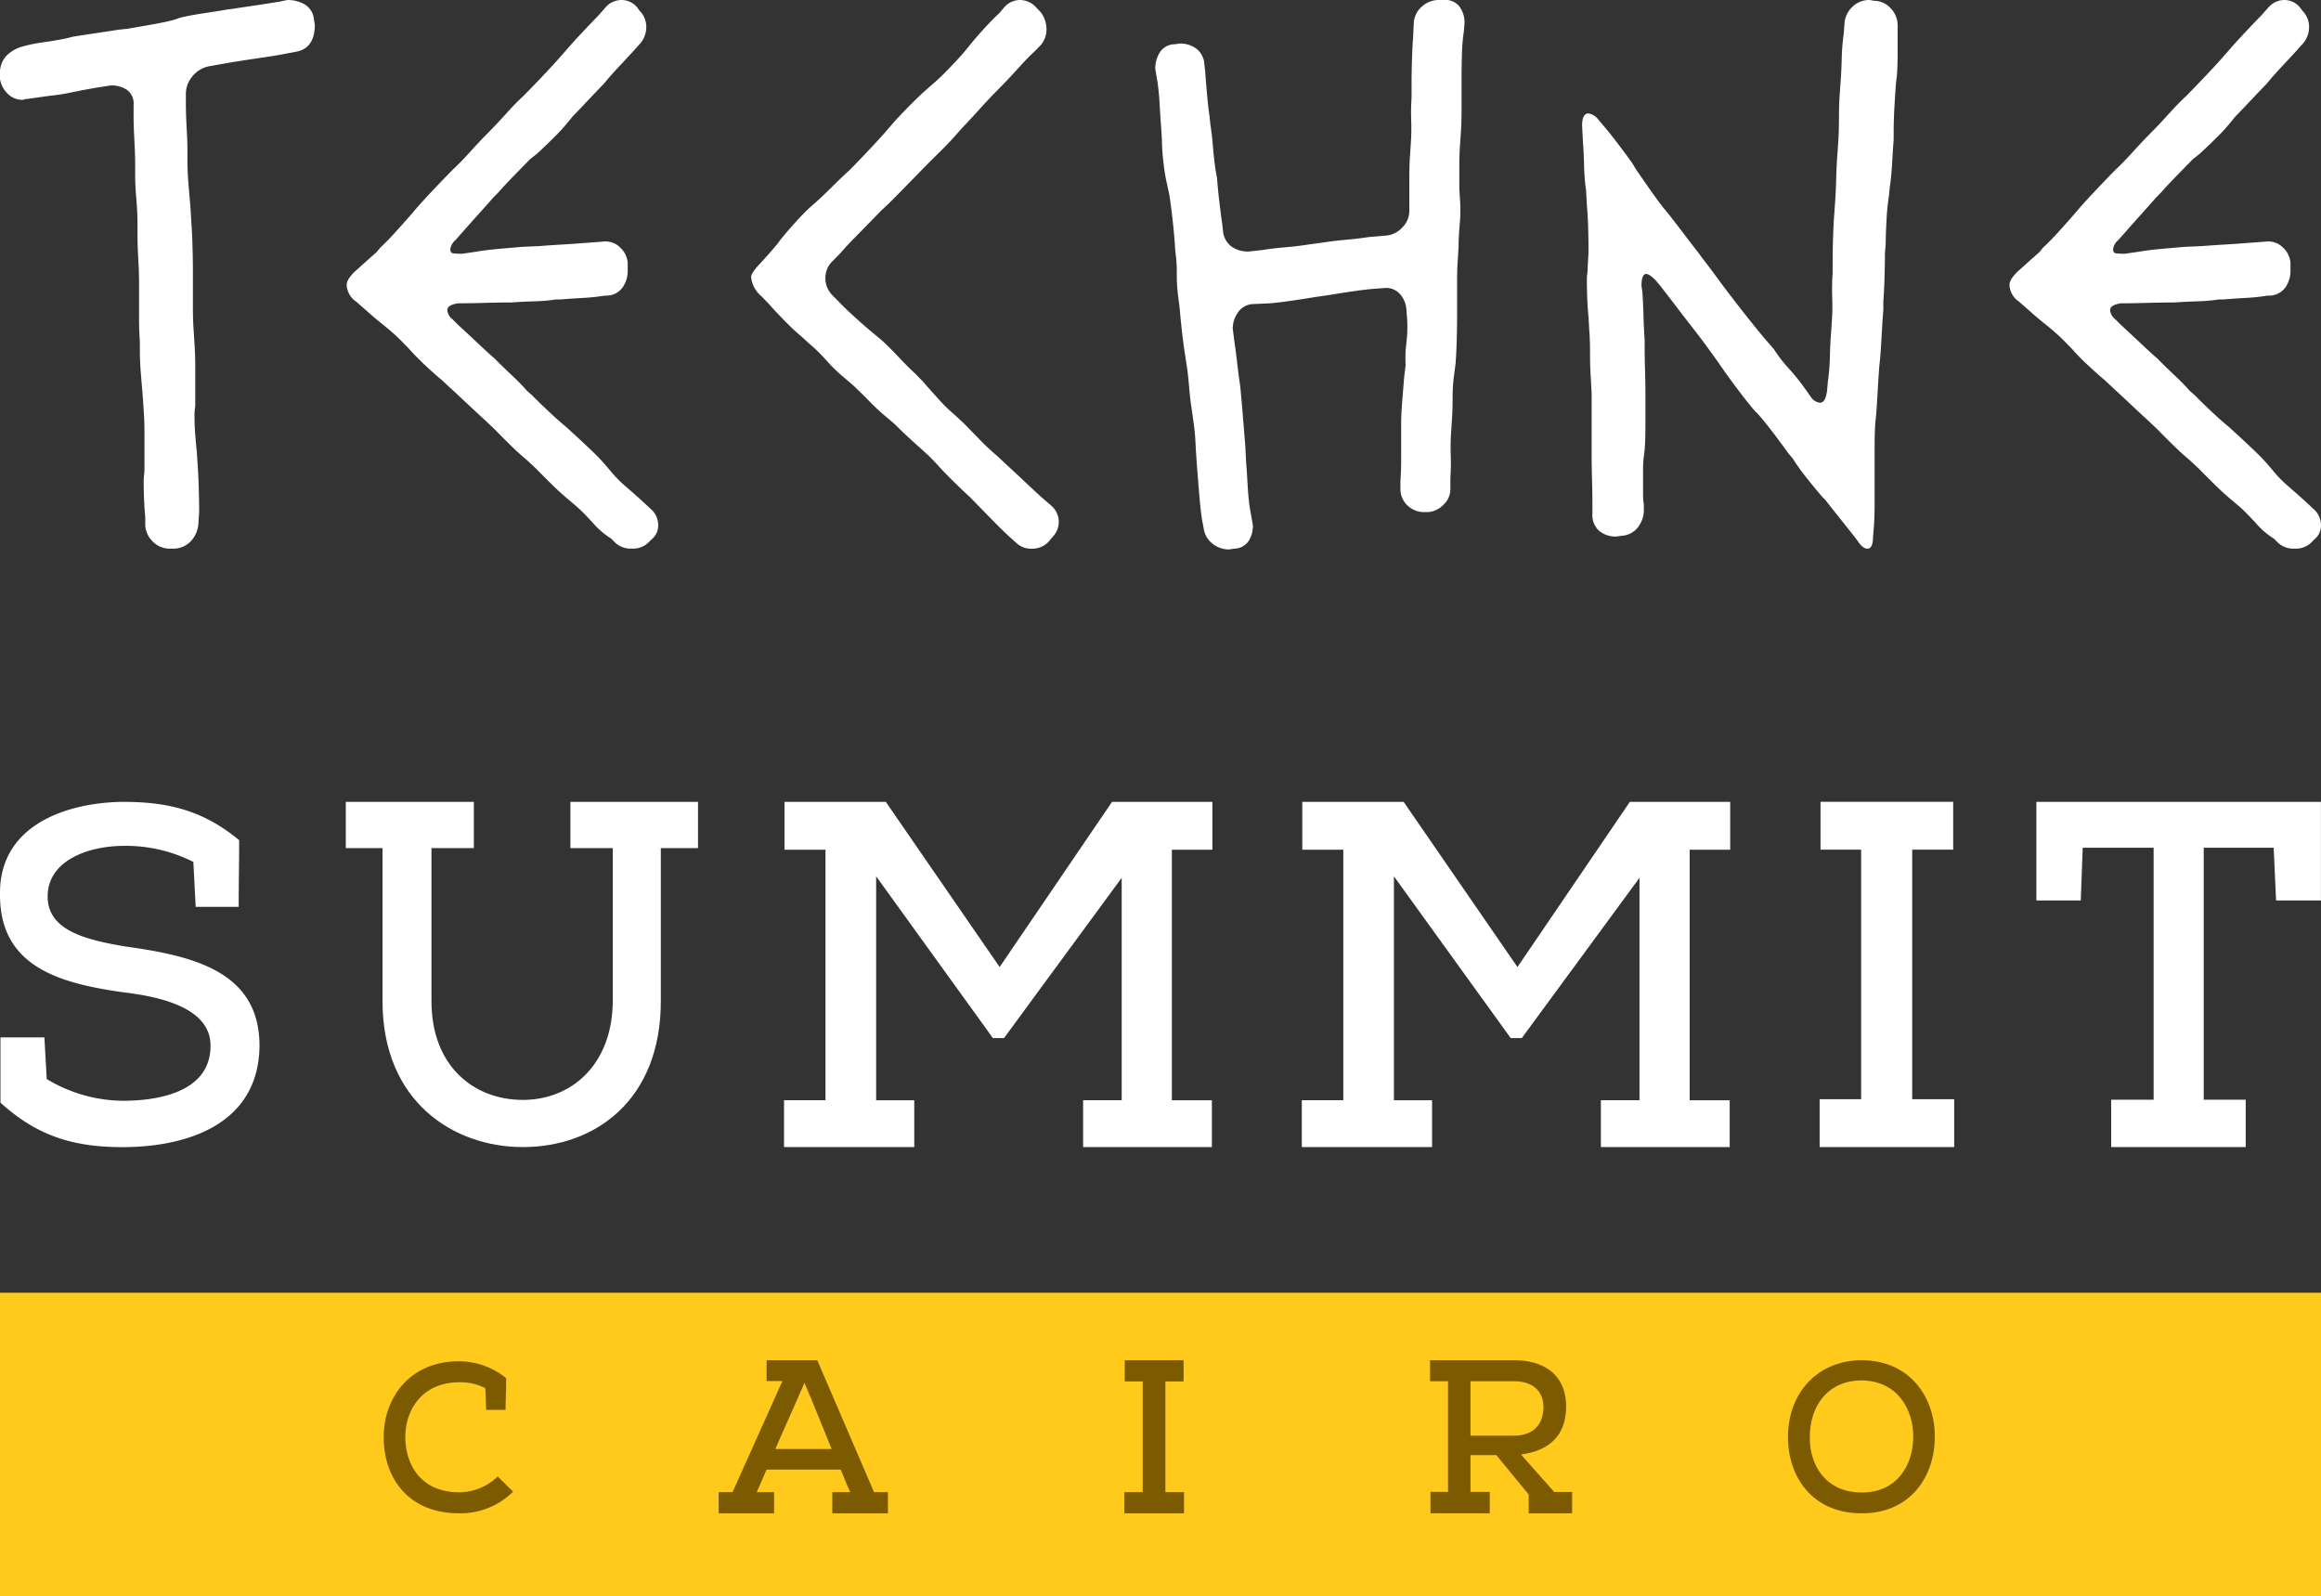 <svg id="Group_152" data-name="Group 152" xmlns="http://www.w3.org/2000/svg" xmlns:xlink="http://www.w3.org/1999/xlink" width="261.353" height="179.732" viewBox="0 0 261.353 179.732">
  <rect x="0" y="0" width="261.353" height="179.732" fill="#333333" stroke="none"/>
  <defs>
    <clipPath id="clip-path">
      <rect id="Rectangle_192" data-name="Rectangle 192" width="261.353" height="179.732" fill="none"/>
    </clipPath>
  </defs>
  <rect id="Rectangle_191" data-name="Rectangle 191" width="261.353" height="34.173" transform="translate(0 145.559)" fill="#ffca1b"/>
  <g id="Group_149" data-name="Group 149">
    <g id="Group_148" data-name="Group 148" clip-path="url(#clip-path)">
      <path id="Path_305" data-name="Path 305" d="M65.364,180.879c0,1.184-.046,2.392-.07,3.576H63.117l-.093-2.44a6.038,6.038,0,0,0-2.942-.663c-4.193,0-6.116,3.15-6.069,6.275.046,2.984,1.737,6.11,6.069,6.11a6.309,6.309,0,0,0,4.332-1.776l1.737,1.705a8.456,8.456,0,0,1-6.069,2.439c-5.838,0-8.478-4.1-8.5-8.454-.07-4.31,2.733-8.667,8.5-8.667a8.509,8.509,0,0,1,5.282,1.894" transform="translate(-8.372 -25.708)" fill="#7c5b00"/>
      <path id="Path_306" data-name="Path 306" d="M103.786,181.186H102v-2.34h5.71L114.1,193.7h1.566v2.389H109.4V193.7h2.024c-.433-.887-.746-1.8-1.084-2.537H102c-.289.713-.722,1.625-1.108,2.537h1.952v2.389h-6.24V193.7h1.566Zm5.541,7.659c-.844-2.044-1.686-4.212-3.059-7.462-1.446,3.349-2.434,5.468-3.277,7.462Z" transform="translate(-15.681 -25.688)" fill="#7c5b00"/>
      <path id="Path_307" data-name="Path 307" d="M157.856,193.7v2.389h-6.722V193.7h2.072V181.235h-2.025v-2.389h6.626v2.389h-2.049V193.7Z" transform="translate(-24.531 -25.688)" fill="#7c5b00"/>
      <path id="Path_308" data-name="Path 308" d="M199.7,189.535h-2.915v4.137h2.169v2.414h-6.674v-2.414h1.976V181.21h-2.024v-2.364H201.7c3.18,0,5.83,1.477,5.855,5.2,0,3.4-2.024,5-5.083,5.418l3.734,4.212h2.024v2.414h-4.89v-2.119Zm1.928-2.192c2.385,0,3.349-1.379,3.373-3.2,0-2.02-1.446-2.931-3.3-2.931h-4.915v6.132Z" transform="translate(-31.202 -25.688)" fill="#7c5b00"/>
      <path id="Path_309" data-name="Path 309" d="M256.883,187.513c-.023,4.311-2.64,8.573-8.246,8.573-5.629,0-8.293-4.215-8.293-8.573,0-5.044,3.382-8.667,8.339-8.667,5.49.048,8.224,4.263,8.2,8.667m-8.2-6.394c-3.846,0-5.884,2.865-5.884,6.394-.023,3.174,1.807,6.228,5.86,6.228,4.077,0,5.768-3.2,5.792-6.228.023-3.126-1.761-6.323-5.768-6.394" transform="translate(-39.012 -25.688)" fill="#7c5b00"/>
      <path id="Path_310" data-name="Path 310" d="M10.732,9.893c-.7.12-1.571.283-2.594.492a22.89,22.89,0,0,1-2.594.408l-2.553.358a.6.6,0,0,0-.263.045.4.4,0,0,1-.176.045,2.322,2.322,0,0,1-1.67-.672A2.961,2.961,0,0,1,0,8.9v-.54A2.817,2.817,0,0,1,.705,6.3,4,4,0,0,1,2.463,5.259a16.742,16.742,0,0,1,2.376-.493q1.318-.18,2.64-.447l.7-.182c.763-.122,1.642-.256,2.64-.406s1.878-.283,2.64-.4l.878-.09q1.054-.18,2.6-.45t2.594-.539l.792-.271c.762-.18,1.64-.343,2.64-.492s1.846-.283,2.55-.408l.705-.089q1.138-.18,2.681-.4C29.921.434,30.788.3,31.491.179L32.369,0a3.878,3.878,0,0,1,1.938.493,2.23,2.23,0,0,1,1.055,1.755l.088.539q0,2.7-2.2,3.056l-1.936.363q-1.055.177-2.594.4c-1.026.149-1.891.288-2.6.4l-2.552.45a3.15,3.15,0,0,0-1.846,1.078,3.048,3.048,0,0,0-.792,2.071V11.6c0,.841.03,1.768.087,2.788s.089,1.89.089,2.6v1.17c0,.781.044,1.7.132,2.745s.162,1.935.223,2.65l.087,1.53q.083,1.082.13,2.654t.045,2.743v4.089q0,1.576.087,2.654l.09,1.44c.054.716.087,1.6.087,2.651V45.5a3.827,3.827,0,0,1-.046.581,6.233,6.233,0,0,0-.041.769c0,.657.027,1.362.087,2.113s.116,1.392.176,1.93l.088,1.35c.057.781.1,1.695.13,2.744s.046,1.933.046,2.653l-.088,1.345a3.218,3.218,0,0,1-.791,1.892,2.72,2.72,0,0,1-1.938.9h-.439a2.675,2.675,0,0,1-1.934-.765,2.794,2.794,0,0,1-.881-1.843v-.989c-.058-.54-.1-1.172-.131-1.889s-.044-1.409-.044-2.069a5.383,5.383,0,0,1,.044-.763,5.166,5.166,0,0,0,.044-.677V48.827c0-1.014-.031-1.886-.089-2.607L16.1,44.963c-.056-.72-.13-1.6-.219-2.653s-.132-1.964-.132-2.742V38.49c-.059-.779-.09-1.692-.09-2.744V31.832c0-.72-.028-1.6-.087-2.65s-.089-1.965-.089-2.744V25.179c0-.781-.041-1.695-.129-2.743s-.135-1.934-.135-2.655V18.525q0-1.082-.087-2.7t-.089-2.7V11.872a1.945,1.945,0,0,0-.748-1.756,3.205,3.205,0,0,0-1.8-.5Z" transform="translate(0 0)" fill="#fff"/>
      <path id="Path_311" data-name="Path 311" d="M75.636,33.291a23.254,23.254,0,0,1-2.475.257q-1.468.084-2.476.17h-.5a20.144,20.144,0,0,1-2.561.215q-1.47.046-2.475.128h-.421c-.73,0-1.582.016-2.561.042s-1.8.045-2.475.045h-.5q-1.26.172-1.259.773a1.426,1.426,0,0,0,.586,1.028l.505.513c.5.46,1.119,1.03,1.845,1.715s1.345,1.262,1.849,1.717l.586.516q.754.773,1.847,1.8t1.762,1.8l.587.514c.5.515,1.118,1.118,1.846,1.8s1.37,1.26,1.929,1.714l.756.689q.754.69,1.845,1.716t1.762,1.8l.586.687a14.085,14.085,0,0,0,1.8,1.845q1.137.988,1.89,1.673l.926.859a2.375,2.375,0,0,1,.837,1.8,1.966,1.966,0,0,1-.753,1.629l-.337.343a2.456,2.456,0,0,1-1.845.688,2.562,2.562,0,0,1-1.929-.688l-.422-.428a8.925,8.925,0,0,1-2.014-1.717c-.672-.742-1.258-1.345-1.764-1.8l-1.006-.858c-.559-.46-1.189-1.029-1.889-1.716s-1.3-1.287-1.8-1.8l-1.006-.942q-.841-.689-1.889-1.715t-1.8-1.805l-1.09-1.028c-.505-.458-1.122-1.032-1.85-1.714s-1.341-1.261-1.845-1.719L57.34,42.815c-.56-.457-1.2-1.032-1.929-1.714s-1.315-1.29-1.764-1.8l-.921-.945a23.152,23.152,0,0,0-1.93-1.719c-.785-.626-1.428-1.172-1.93-1.626l-1.176-1.032a2.412,2.412,0,0,1-1.09-1.89c0-.454.361-1.015,1.09-1.668s1.481-1.332,2.268-2.017l.419-.517c.5-.455,1.09-1.058,1.761-1.8s1.231-1.375,1.681-1.887l.587-.689q.668-.776,1.72-1.889c.7-.742,1.3-1.373,1.805-1.887l.671-.686q.755-.686,1.762-1.8t1.764-1.889l.838-.856c.446-.459,1.007-1.058,1.677-1.8s1.288-1.374,1.85-1.888l.839-.857q.754-.773,1.762-1.846t1.68-1.844l.754-.861q.668-.769,1.721-1.886t1.72-1.8L75.8.771A2.4,2.4,0,0,1,77.569,0a2.292,2.292,0,0,1,1.762.856l.25.347a2.583,2.583,0,0,1,.756,1.887,2.876,2.876,0,0,1-.671,1.8l-.168.172q-.672.771-1.721,1.887T76.056,8.836l-.5.6c-.5.516-1.091,1.128-1.762,1.844s-1.26,1.33-1.762,1.845l-.42.517a21.357,21.357,0,0,1-1.762,1.929Q68.758,16.647,68,17.332l-.754.6c-.5.511-1.107,1.128-1.8,1.841s-1.274,1.33-1.721,1.845l-.671.688q-.675.771-1.679,1.89c-.673.739-1.231,1.368-1.68,1.887l-.839.945a1.637,1.637,0,0,0-.586,1.028c0,.287.11.441.335.471a8.364,8.364,0,0,0,1.006.045l1.763-.26c.67-.115,1.5-.213,2.477-.3l2.475-.216,1.928-.085q1.092-.086,2.561-.174t2.478-.17l2.264-.17a2.3,2.3,0,0,1,1.806.641,2.6,2.6,0,0,1,.881,1.759v.861a3.211,3.211,0,0,1-.589,1.93,2.25,2.25,0,0,1-1.762.9Z" transform="translate(-7.564)" fill="#fff"/>
      <path id="Path_312" data-name="Path 312" d="M132.926,5.749q-.777.7-1.815,1.856c-.692.764-1.3,1.414-1.815,1.943l-.953.971c-.515.528-1.122,1.178-1.813,1.944s-1.271,1.386-1.726,1.856l-.867.973c-.461.532-1.068,1.161-1.818,1.9s-1.355,1.343-1.813,1.812l-.951.974q-.779.8-1.859,1.9c-.721.735-1.339,1.341-1.86,1.809L114.6,24.748l-1.858,1.9q-1.082,1.1-1.772,1.9l-.863.882a2.566,2.566,0,0,0-.781,1.856,2.678,2.678,0,0,0,.781,1.947l.776.793q.779.8,1.9,1.813t1.987,1.723l.951.795q.777.71,1.86,1.855t1.859,1.857l.864.885q.687.8,1.729,1.944a18.171,18.171,0,0,0,1.9,1.856l1.039.972,1.815,1.858a24.4,24.4,0,0,0,1.9,1.765l1.125,1.062c.519.469,1.153,1.061,1.9,1.768s1.386,1.294,1.9,1.768l1.125.969a2.4,2.4,0,0,1,.173,3.536l-.432.53a2.561,2.561,0,0,1-1.9.8,2.424,2.424,0,0,1-1.814-.707l-.69-.618q-.778-.707-1.858-1.811t-1.861-1.9l-.776-.793q-.782-.712-1.9-1.812t-1.818-1.9L121,51.35q-.777-.707-1.9-1.721t-1.9-1.812l-1.037-.885a24.583,24.583,0,0,1-1.9-1.766q-1.034-1.062-1.9-1.857l-1.034-.883a18.17,18.17,0,0,1-1.9-1.856,18.233,18.233,0,0,0-1.9-1.859l-.864-.792a25.067,25.067,0,0,1-1.943-1.813q-1.083-1.106-1.773-1.9l-.863-.885a3.213,3.213,0,0,1-1.124-2.121c0-.293.314-.779.95-1.458s1.3-1.428,1.988-2.254l.26-.354c.462-.587,1.037-1.267,1.727-2.032s1.3-1.385,1.818-1.856l.519-.445q.778-.7,1.9-1.811t1.9-1.813l.607-.614c.518-.533,1.122-1.163,1.812-1.9s1.269-1.369,1.732-1.9l.6-.7c.461-.534,1.051-1.163,1.772-1.9s1.34-1.339,1.859-1.809l.693-.621a24.362,24.362,0,0,0,1.944-1.812q1.078-1.107,1.775-1.9l.515-.62c.46-.585,1.037-1.266,1.73-2.032s1.294-1.384,1.815-1.855l.6-.709A2.385,2.385,0,0,1,131.2,0a2.452,2.452,0,0,1,1.9.886l.432.443a3.09,3.09,0,0,1,.689,1.943,2.673,2.673,0,0,1-.776,1.943Z" transform="translate(-16.384 0)" fill="#fff"/>
      <path id="Path_313" data-name="Path 313" d="M163.594,61.866a2.963,2.963,0,0,1-1.845-.642,2.617,2.617,0,0,1-1.007-1.762l-.168-.857q-.166-1.029-.294-2.533c-.083-1-.156-1.844-.209-2.529l-.085-1.117c-.056-.742-.115-1.615-.165-2.617a24.541,24.541,0,0,0-.255-2.53l-.168-1.2q-.17-1.028-.294-2.531c-.084-1-.183-1.845-.292-2.529l-.169-1.118c-.111-.685-.225-1.528-.337-2.531s-.2-1.845-.25-2.531l-.171-1.373a18.028,18.028,0,0,1-.166-2.617,15.853,15.853,0,0,0-.169-2.531l-.084-1.287c-.054-.685-.139-1.529-.25-2.53s-.225-1.845-.333-2.531l-.254-1.2a19.868,19.868,0,0,1-.419-2.531,22.883,22.883,0,0,1-.169-2.53l-.086-1.373c-.056-.742-.111-1.6-.167-2.577s-.139-1.829-.251-2.573l-.25-1.458a3.523,3.523,0,0,1,.5-1.8,1.973,1.973,0,0,1,1.679-.943l.59-.085a3.056,3.056,0,0,1,1.887.6,2.341,2.341,0,0,1,.88,1.8l.086.69c.056.742.123,1.6.209,2.573s.18,1.83.292,2.574l.086.858q.167,1.031.294,2.532t.292,2.617l.17.944c.054.742.137,1.6.25,2.574s.223,1.829.336,2.573l.084.769a2.42,2.42,0,0,0,.964,1.762,3.2,3.2,0,0,0,1.888.557l1.595-.171c.673-.113,1.5-.216,2.475-.3s1.835-.184,2.562-.3l1.849-.255q1.086-.171,2.516-.3c.951-.087,1.788-.185,2.518-.3l2.013-.173a2.8,2.8,0,0,0,1.8-.9,2.661,2.661,0,0,0,.8-1.929V20.036q0-1.5.083-2.615l.084-1.288a23.936,23.936,0,0,0,.044-2.529,25.393,25.393,0,0,1,.041-2.617V9.355c0-.687.012-1.531.043-2.532s.069-1.844.127-2.532l.081-1.716a2.613,2.613,0,0,1,.922-1.844A2.768,2.768,0,0,1,187.18,0h.671a1.963,1.963,0,0,1,1.721.772,3.046,3.046,0,0,1,.545,1.8l-.083,1.032a19.565,19.565,0,0,0-.21,2.53c-.029,1-.041,1.875-.041,2.617V12.4c0,1-.03,1.877-.085,2.618l-.081,1.2c-.055.683-.085,1.529-.085,2.531V21.28l.085,1.374a16.884,16.884,0,0,1-.044,2.618c-.084,1-.126,1.845-.126,2.529l-.084,1.373c-.058.745-.083,1.617-.083,2.618v3.989c0,.686-.016,1.529-.042,2.531s-.072,1.875-.128,2.616l-.167,1.291a18,18,0,0,0-.167,2.614c0,1-.033,1.846-.083,2.532l-.086,1.287a25.381,25.381,0,0,0-.042,2.617,24.114,24.114,0,0,1-.041,2.532v1.286a2.376,2.376,0,0,1-.84,1.8,2.582,2.582,0,0,1-1.764.773h-.5a2.718,2.718,0,0,1-1.8-.816A2.518,2.518,0,0,1,182.9,55v-.858q.082-1.028.083-2.53v-3.99c0-.687.044-1.531.125-2.531s.153-1.874.211-2.618l.167-1.373a13.114,13.114,0,0,1,.084-2.489,14.442,14.442,0,0,0,.084-2.656l-.084-1.118a2.87,2.87,0,0,0-.753-1.758,2.051,2.051,0,0,0-1.762-.642l-1.176.085c-.67.057-1.5.157-2.476.3s-1.8.272-2.475.389l-1.762.255q-1.009.172-2.477.385t-2.475.3l-1.931.087a2.133,2.133,0,0,0-1.68.944,3.135,3.135,0,0,0-.586,1.8l.169,1.371q.162,1.03.333,2.534t.334,2.529l.169,1.8q.084,1.031.209,2.531t.209,2.618l.085,1.716c.056.685.114,1.532.168,2.531s.14,1.874.253,2.618l.337,1.887a3.178,3.178,0,0,1-.506,1.845,2,2,0,0,1-1.591.816Z" transform="translate(-25.206 0)" fill="#fff"/>
      <path id="Path_314" data-name="Path 314" d="M216.51,60.412a2.86,2.86,0,0,1-1.918-.64,2.36,2.36,0,0,1-.76-1.917V56.67q0-1.1-.044-2.646t-.044-2.83V44.351l-.089-1.734c-.062-.791-.089-1.72-.089-2.783s-.032-1.963-.091-2.693l-.086-1.548c-.062-.55-.106-1.189-.135-1.919s-.045-1.428-.045-2.1a5.521,5.521,0,0,1,.045-.774,5.045,5.045,0,0,0,.044-.686l.09-1.641V27.65c0-.671-.017-1.428-.044-2.28s-.076-1.614-.136-2.285l-.089-1.641a22.676,22.676,0,0,1-.224-2.784c-.029-1.061-.071-1.964-.131-2.69l-.093-1.825q0-1.371.717-1.372a1.7,1.7,0,0,1,1.068.641l.538.639c.476.546,1.025,1.232,1.649,2.053s1.177,1.567,1.653,2.235l.444.731c.417.61.925,1.335,1.519,2.188s1.131,1.583,1.608,2.191l.535.641q.714.911,1.652,2.146c.624.82,1.172,1.533,1.65,2.143l.536.728c.478.611,1.025,1.339,1.652,2.191s1.174,1.583,1.65,2.191l.626.82q.71.915,1.695,2.143t1.7,2.054l.715.822a15.041,15.041,0,0,0,1.65,2.142,24.941,24.941,0,0,1,1.741,2.146l.713,1a1.433,1.433,0,0,0,1.073.731c.416,0,.683-.459.8-1.368l.09-1.006a24.39,24.39,0,0,0,.225-2.781c.027-1.064.071-1.964.132-2.69l.09-1.28a25.286,25.286,0,0,0,.041-2.691,27.567,27.567,0,0,1,.048-2.786v-1.1c0-.786.013-1.716.046-2.783s.072-1.962.132-2.691l.091-1.279q.088-1.183.132-2.783c.03-1.064.072-1.962.134-2.691l.09-1.368q.085-1.1.087-2.692t.09-2.784l.09-1.275q.088-1.1.132-2.694a22.927,22.927,0,0,1,.225-2.783l.086-1.186a2.841,2.841,0,0,1,.895-1.872A2.726,2.726,0,0,1,245.076,0l.447.089A2.539,2.539,0,0,1,247.4.913a2.76,2.76,0,0,1,.8,2.007V5.93c0,1.036-.029,1.917-.09,2.647l-.09.732c-.059.728-.118,1.628-.178,2.689s-.089,1.994-.089,2.784V15.7c-.062.792-.118,1.7-.178,2.738s-.151,1.947-.269,2.736l-.089.915a24.446,24.446,0,0,0-.266,2.691q-.092,1.594-.093,2.692l-.087,1q0,1.188-.047,2.784t-.132,2.692v.914q-.09,1.1-.178,2.69c-.059,1.067-.121,1.994-.18,2.784l-.09.82c-.059.73-.121,1.629-.178,2.695s-.118,1.994-.178,2.781l-.09.822q-.089,1.186-.089,2.783v6.388q0,1.6-.089,2.785l-.089,1c0,.912-.213,1.367-.624,1.367-.359,0-.716-.271-1.073-.821l-.267-.363q-.716-.912-1.7-2.143t-1.7-2.149l-.358-.362q-.715-.822-1.695-2.054a23.635,23.635,0,0,1-1.608-2.236l-.535-.638q-.715-1.006-1.653-2.237t-1.65-2.052l-.449-.456q-.714-.825-1.648-2.055t-1.652-2.234l-.447-.641q-.624-.909-1.563-2.191t-1.653-2.188l-.355-.456q-.714-.912-1.652-2.145c-.624-.82-1.178-1.536-1.651-2.143l-.535-.641c-.478-.484-.833-.726-1.072-.726-.356,0-.534.454-.534,1.367l.09.544c.057.735.1,1.63.132,2.7s.075,1.994.134,2.781v.825c0,.728.014,1.626.047,2.69s.042,1.992.042,2.783v3.329c0,1.066-.029,2-.089,2.787l-.089.728a9.232,9.232,0,0,0-.09,1.327v2.875a7.762,7.762,0,0,0,.09,1.276v.55a3.135,3.135,0,0,1-.668,1.961,2.463,2.463,0,0,1-1.83.957Z" transform="translate(-34.52 0)" fill="#fff"/>
      <path id="Path_315" data-name="Path 315" d="M299.154,33.291a23.281,23.281,0,0,1-2.478.257q-1.466.084-2.474.17h-.5a20.118,20.118,0,0,1-2.56.215c-.98.031-1.8.074-2.476.128h-.42c-.729,0-1.582.016-2.56.042s-1.8.045-2.477.045h-.5q-1.255.172-1.257.773a1.426,1.426,0,0,0,.586,1.028l.5.513q.754.69,1.845,1.715T286.23,39.9l.587.516q.755.773,1.846,1.8t1.762,1.8l.587.514c.505.515,1.12,1.118,1.846,1.8s1.372,1.26,1.932,1.714l.756.689q.755.69,1.846,1.716t1.763,1.8l.589.687a13.669,13.669,0,0,0,1.8,1.845q1.132.988,1.887,1.673l.923.859a2.378,2.378,0,0,1,.839,1.8,1.971,1.971,0,0,1-.754,1.629l-.337.343a2.459,2.459,0,0,1-1.845.688,2.573,2.573,0,0,1-1.932-.688l-.42-.428a8.94,8.94,0,0,1-2.013-1.717c-.675-.742-1.262-1.345-1.764-1.8l-1.008-.858c-.558-.46-1.19-1.029-1.886-1.716s-1.3-1.287-1.8-1.8l-1.009-.942q-.838-.689-1.887-1.715c-.7-.688-1.3-1.288-1.8-1.805l-1.09-1.028c-.505-.458-1.122-1.032-1.848-1.714s-1.345-1.261-1.846-1.719l-1.092-1.028c-.559-.457-1.2-1.032-1.931-1.714s-1.315-1.29-1.76-1.8l-.926-.945a22.238,22.238,0,0,0-1.93-1.719c-.784-.626-1.426-1.172-1.929-1.626l-1.175-1.032a2.412,2.412,0,0,1-1.09-1.89c0-.454.361-1.015,1.09-1.668s1.482-1.332,2.265-2.017l.42-.517c.5-.455,1.09-1.058,1.763-1.8s1.23-1.375,1.679-1.887l.59-.689q.669-.776,1.721-1.889c.7-.742,1.3-1.373,1.8-1.887l.67-.686q.754-.686,1.763-1.8t1.764-1.889l.838-.856q.671-.689,1.679-1.8t1.849-1.888l.836-.857c.507-.516,1.092-1.133,1.763-1.846s1.231-1.329,1.679-1.844l.753-.861q.675-.769,1.724-1.886t1.721-1.8l.839-.943A2.394,2.394,0,0,1,301.084,0a2.292,2.292,0,0,1,1.764.856l.25.347a2.58,2.58,0,0,1,.756,1.887,2.883,2.883,0,0,1-.673,1.8l-.167.172q-.671.771-1.721,1.887t-1.721,1.887l-.5.6c-.5.516-1.09,1.128-1.76,1.844s-1.262,1.33-1.765,1.845l-.421.517a20.428,20.428,0,0,1-1.763,1.929q-1.091,1.075-1.845,1.76l-.756.6c-.5.511-1.106,1.128-1.8,1.841s-1.275,1.33-1.723,1.845l-.67.688q-.671.771-1.678,1.89t-1.68,1.887l-.837.945a1.635,1.635,0,0,0-.587,1.028c0,.287.109.441.334.471a8.384,8.384,0,0,0,1.006.045l1.763-.26q1.008-.172,2.476-.3l2.476-.216,1.929-.085q1.093-.086,2.561-.174t2.477-.17l2.265-.17a2.291,2.291,0,0,1,1.8.641,2.626,2.626,0,0,1,.885,1.759v.861a3.229,3.229,0,0,1-.59,1.93,2.25,2.25,0,0,1-1.763.9Z" transform="translate(-43.844)" fill="#fff"/>
      <path id="Path_316" data-name="Path 316" d="M.053,139.3v-7.349H5l.26,4.688a16.809,16.809,0,0,0,8.6,2.447c4.479,0,9.845-1.224,9.845-6.175.051-4.794-7.137-5.7-10.053-6.071C6.565,125.825,0,123.908,0,115.922c-.157-7.988,7.708-10.435,13.855-10.491,4.843,0,8.907.851,13.074,4.313,0,2.823-.052,4.687-.052,7.508H22.035l-.264-5.058a16.815,16.815,0,0,0-7.759-1.81c-4.167,0-8.647,1.7-8.647,5.7,0,3.676,3.906,4.846,8.857,5.644,7.6,1.065,15,2.824,15,11.183-.1,8.945-8.335,11.395-15.415,11.395-5.421,0-9.534-1.171-13.754-5.005" transform="translate(0 -15.143)" fill="#fff"/>
      <path id="Path_317" data-name="Path 317" d="M76.544,127.766v-17.13H71.773v-5.205h14.37v5.205H81.955v17.237c0,11.17-7.424,16.429-15.538,16.429-7.795,0-15.8-5.1-15.8-16.429V110.636H46.479v-5.205H60.9v5.205H56.129v17.237c0,7.321,4.775,11.117,10.288,11.117s10.128-4.014,10.128-11.224" transform="translate(-7.544 -15.143)" fill="#fff"/>
      <path id="Path_318" data-name="Path 318" d="M139.068,144.3v-5.274h4.345V113.984L130.161,132.03h-1.249l-13.147-18.214v25.212h4.292V144.3H105.392v-5.274h4.668v-28.21h-4.615V105.43h11.407l12.818,18.6,12.657-18.6h11.3v5.388h-4.563v28.21h4.507V144.3Z" transform="translate(-17.107 -15.143)" fill="#fff"/>
      <path id="Path_319" data-name="Path 319" d="M208.669,144.3v-5.274h4.348V113.984L199.762,132.03h-1.248l-13.149-18.214v25.212h4.295V144.3H174.992v-5.274h4.673v-28.21h-4.618V105.43h11.41l12.818,18.6,12.656-18.6h11.3v5.388h-4.564v28.21h4.507V144.3Z" transform="translate(-28.404 -15.143)" fill="#fff"/>
      <path id="Path_320" data-name="Path 320" d="M259.751,138.915V144.3H244.6v-5.387h4.672v-28.1H244.7v-5.388h14.938v5.388h-4.616v28.1Z" transform="translate(-39.702 -15.143)" fill="#fff"/>
      <path id="Path_321" data-name="Path 321" d="M282.157,144.3V138.97h4.781V110.595h-7.986l-.218,5.941h-5V105.43h32.046v11.105h-5.054l-.27-5.941h-7.876V138.97h4.728V144.3Z" transform="translate(-44.432 -15.143)" fill="#fff"/>
    </g>
  </g>
</svg>
